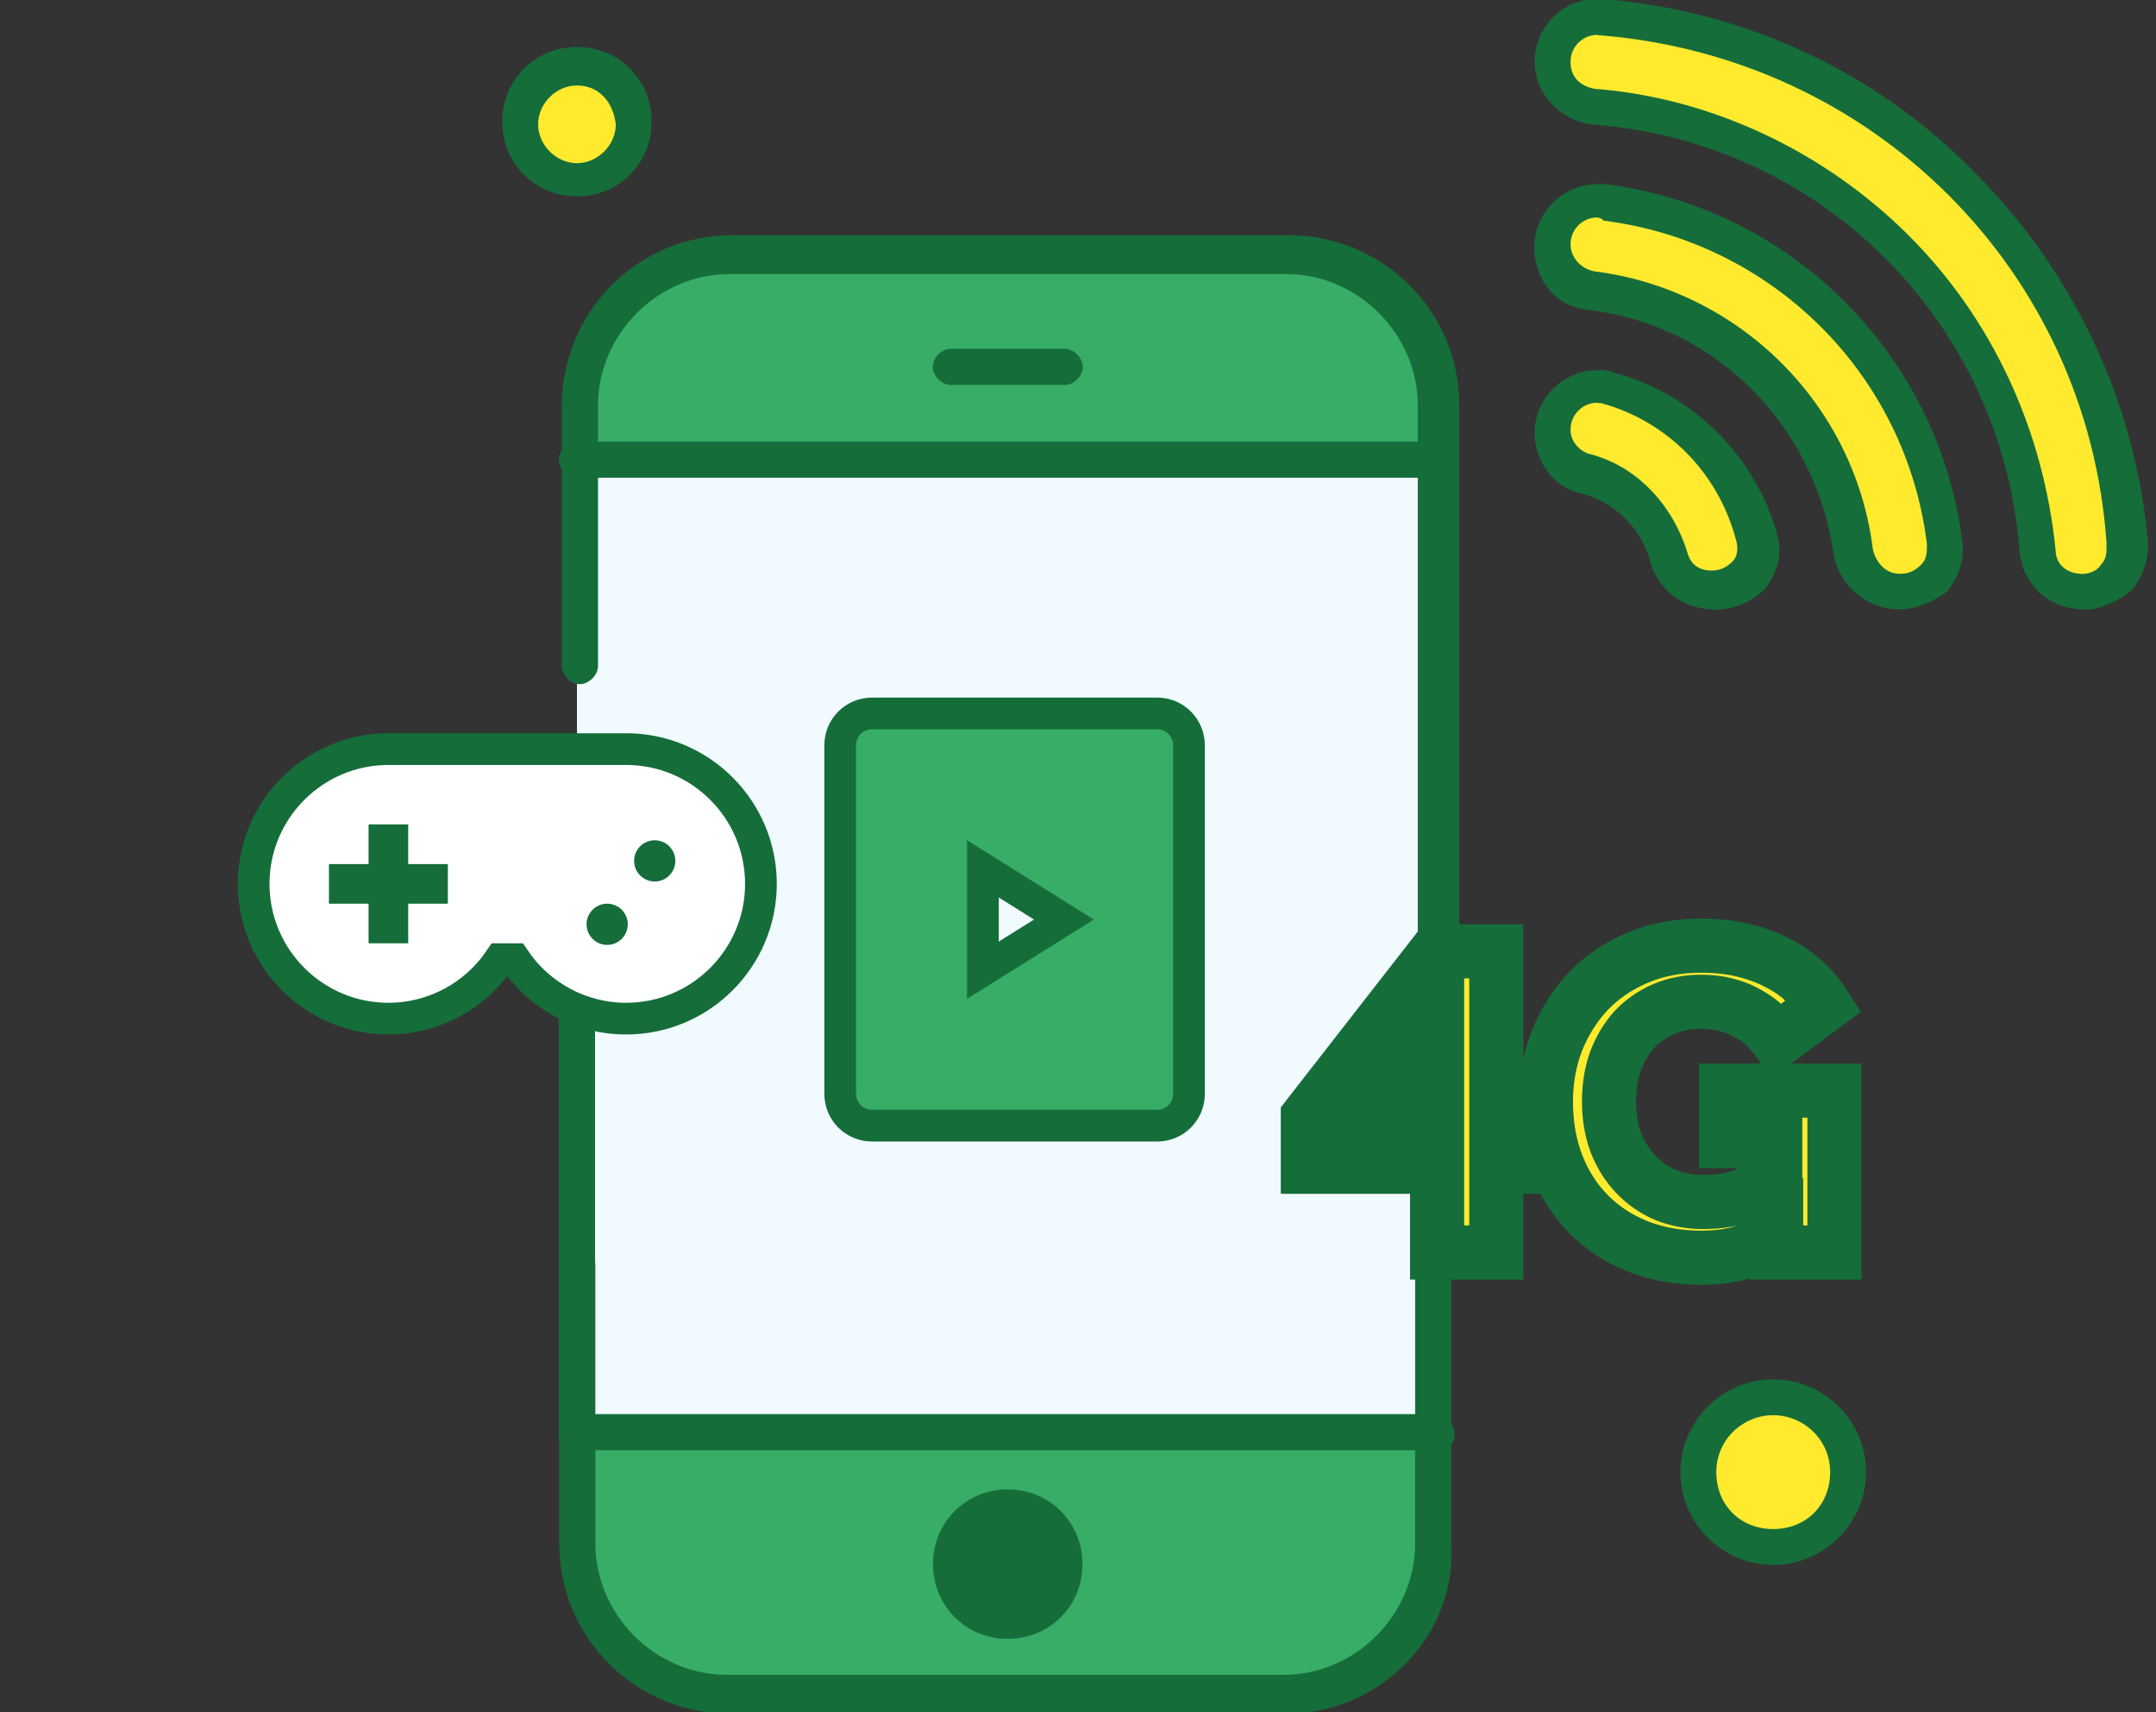 <svg width="136" height="108" viewBox="0 0 136 108" fill="none" xmlns="http://www.w3.org/2000/svg">
    <rect x="0" y="0" width="136" height="108" fill="#333333" stroke="none"/>
    <g clip-path="url(#clip0_2102_6289)">
        <path d="M90.576 90.336V97.312C90.576 102.605 86.237 106.757 81.132 106.757H46.027C40.734 106.757 36.582 102.418 36.582 97.312V90.336H90.576Z" fill="#37AD68"/>
        <path d="M111.855 88.141C114.492 88.141 116.568 90.217 116.568 92.854C116.568 95.491 114.492 97.567 111.855 97.567C109.218 97.567 107.142 95.491 107.142 92.854C107.142 90.217 109.218 88.141 111.855 88.141Z" fill="#FFEA2E"/>
        <path d="M122.671 34.104C122.858 35.806 121.53 37.321 119.847 37.321C118.332 37.321 117.21 36.18 117.023 34.871C115.882 26.193 109.093 19.385 100.415 18.263C99.087 18.076 97.965 16.935 97.965 15.439C97.965 13.737 99.48 12.409 101.182 12.615C112.515 13.943 121.381 22.808 122.708 34.142L122.671 34.104Z" fill="#FFEA2E"/>
        <path d="M134.171 34.098C134.358 35.8 133.03 37.128 131.347 37.128C129.832 37.128 128.71 35.987 128.523 34.491C127.195 19.772 115.506 8.064 100.581 6.736C99.067 6.549 97.944 5.408 97.944 3.912C97.944 2.21 99.272 0.901 100.974 1.088C118.723 2.416 132.881 16.574 134.19 34.117L134.171 34.098Z" fill="#FFEA2E"/>
        <path d="M110.961 33.705C111.522 35.594 110.026 37.296 108.324 37.296C106.996 37.296 105.874 36.548 105.687 35.22C104.939 32.583 102.863 30.507 100.394 29.927C99.254 29.553 98.318 28.412 98.318 27.29C98.318 25.401 100.02 24.073 101.909 24.653C106.061 25.588 109.652 29.179 110.98 33.705H110.961Z" fill="#FFEA2E"/>
        <path d="M36.396 4.273C38.285 4.273 39.986 5.788 39.986 7.864C39.986 9.94 38.472 11.455 36.396 11.455C34.507 11.455 32.805 9.94 32.805 7.864C32.805 5.788 34.32 4.273 36.396 4.273Z" fill="#FFEA2E"/>
        <path d="M63.569 95.07C65.458 95.07 67.16 96.585 67.16 98.661C67.16 100.55 65.645 102.252 63.569 102.252C61.681 102.252 59.978 100.737 59.978 98.661C59.978 96.585 61.681 95.07 63.569 95.07Z" fill="#156D3A"/>
        <path d="M90.577 25.591V28.995H36.395V25.591C36.395 20.298 40.734 16.146 45.84 16.146H80.945C86.425 15.959 90.577 20.298 90.577 25.591Z" fill="#37AD68"/>
        <path d="M90.577 90.337H36.395V28.992H90.577V90.337Z" fill="#F1FAFF"/>
        <path d="M63.569 103.371C60.932 103.371 58.856 101.295 58.856 98.658C58.856 96.021 60.932 93.945 63.569 93.945C66.207 93.945 68.283 96.021 68.283 98.658C68.283 101.295 66.207 103.371 63.569 103.371ZM63.569 96.19C62.242 96.19 61.12 97.331 61.12 98.64C61.12 99.949 62.26 101.09 63.569 101.09C64.879 101.09 66.019 99.949 66.019 98.64C65.832 97.312 64.879 96.19 63.569 96.19Z" fill="#156D3A"/>
        <path d="M67.162 24.282H59.98C59.419 24.282 58.839 23.721 58.839 23.141C58.839 22.561 59.4 22 59.98 22H67.162C67.723 22 68.302 22.561 68.302 23.141C68.302 23.721 67.741 24.282 67.162 24.282Z" fill="#156D3A"/>
        <path d="M90.576 30.133H36.395C35.834 30.133 35.254 29.572 35.254 28.992C35.254 28.413 35.815 27.852 36.395 27.852H90.576C91.137 27.852 91.717 28.413 91.717 28.992C91.904 29.553 91.343 30.133 90.576 30.133Z" fill="#156D3A"/>
        <path d="M90.576 91.477H36.395C35.834 91.477 35.254 90.916 35.254 90.336C35.254 89.756 35.815 89.195 36.395 89.195H90.576C91.137 89.195 91.717 89.756 91.717 90.336C91.904 90.897 91.343 91.477 90.576 91.477Z" fill="#156D3A"/>
        <path d="M90.576 63.163C90.015 63.163 89.435 62.602 89.435 62.023V25.59C89.435 21.064 85.657 17.286 81.131 17.286H46.026C41.5 17.286 37.722 21.064 37.722 25.59V42.011C37.722 42.572 37.161 43.152 36.581 43.152C36.002 43.152 35.44 42.591 35.44 42.011V25.59C35.44 19.736 40.154 14.836 46.194 14.836H81.299C87.153 14.836 92.053 19.549 92.053 25.59V62.023C91.866 62.584 91.305 63.163 90.538 63.163H90.576Z" fill="#156D3A"/>
        <path d="M36.395 91.727C35.834 91.727 35.254 91.165 35.254 90.586V61.141C35.254 60.58 35.815 60 36.395 60C36.974 60 37.536 60.561 37.536 61.141V90.586C37.536 91.147 37.162 91.727 36.395 91.727Z" fill="#156D3A"/>
        <path d="M81.131 108.091H46.026C40.172 108.091 35.273 103.378 35.273 97.337V79.776C35.273 79.215 35.834 78.635 36.413 78.635C36.993 78.635 37.554 79.196 37.554 79.776V97.337C37.554 101.863 41.332 105.641 45.858 105.641H80.963C85.489 105.641 89.267 101.863 89.267 97.337V76.203C89.267 75.642 89.828 75.062 90.408 75.062C90.987 75.062 91.549 75.624 91.549 76.203V97.337C91.923 103.191 87.023 108.091 81.169 108.091H81.131Z" fill="#156D3A"/>
        <path d="M108.12 38.437C106.231 38.437 104.716 37.296 104.155 35.613C103.594 33.35 101.892 31.648 99.629 31.087C97.927 30.713 96.805 29.011 96.805 27.309C96.805 25.046 98.694 23.344 100.77 23.344C101.144 23.344 101.518 23.344 101.91 23.531C106.811 24.859 110.776 28.824 112.103 33.724C112.477 34.865 112.103 36.174 111.355 37.128C110.607 37.876 109.466 38.456 108.138 38.456L108.12 38.437ZM100.77 25.401C99.835 25.401 99.068 26.149 99.068 27.103C99.068 27.851 99.629 28.431 100.209 28.618C103.238 29.366 105.501 31.835 106.437 34.846C106.624 35.594 107.185 35.987 107.951 35.987C108.513 35.987 108.887 35.8 109.279 35.426C109.653 35.052 109.653 34.49 109.466 33.911C108.325 29.759 105.127 26.542 100.975 25.42C101.162 25.42 100.975 25.42 100.788 25.42L100.77 25.401Z" fill="#156D3A"/>
        <path d="M119.828 38.437C117.752 38.437 116.05 36.922 115.676 35.033C114.535 26.916 108.307 20.501 100.19 19.547C98.114 19.36 96.786 17.658 96.786 15.582C96.786 13.319 98.675 11.617 100.751 11.617H101.312C113.02 13.132 122.259 22.371 123.774 34.079C123.961 35.22 123.587 36.342 122.839 37.296C122.091 37.857 120.95 38.437 119.809 38.437H119.828ZM100.77 13.712C99.835 13.712 99.068 14.46 99.068 15.414C99.068 16.162 99.629 16.929 100.583 17.116C109.635 18.257 117.004 25.42 118.145 34.678C118.332 35.426 118.893 36.192 119.846 36.192C120.408 36.192 120.782 36.005 121.174 35.631C121.548 35.257 121.548 34.883 121.548 34.303C120.221 23.549 111.73 15.245 101.163 13.918C101.038 13.793 100.913 13.731 100.788 13.731L100.77 13.712Z" fill="#156D3A"/>
        <path d="M131.535 38.443C129.272 38.443 127.57 36.928 127.383 34.665C126.243 20.32 114.928 8.987 100.583 7.865C98.507 7.678 96.805 5.976 96.805 3.9C96.805 1.637 98.694 -0.252 101.144 -0.065C110.009 0.683 118.313 4.461 124.559 10.876C130.787 17.104 134.752 25.408 135.5 34.291C135.5 35.432 135.126 36.554 134.36 37.321C133.611 37.882 132.471 38.462 131.535 38.462V38.443ZM100.77 2.198C99.835 2.198 99.068 2.946 99.068 3.9C99.068 4.835 99.629 5.415 100.583 5.602C107.951 6.163 115.115 9.567 120.407 14.859C125.7 20.152 128.898 27.128 129.665 34.684C129.665 35.619 130.413 36.199 131.367 36.199C131.741 36.199 132.302 36.012 132.508 35.638C132.882 35.264 132.882 34.89 132.882 34.31C131.741 17.122 118.163 3.544 100.788 2.216C100.913 2.216 100.913 2.216 100.788 2.216L100.77 2.198Z" fill="#156D3A"/>
        <path d="M36.395 12.387C33.758 12.387 31.682 10.311 31.682 7.674C31.682 5.037 33.758 2.961 36.395 2.961C39.032 2.961 41.108 5.037 41.108 7.674C41.108 10.311 39.032 12.387 36.395 12.387ZM36.395 5.392C35.067 5.392 33.945 6.533 33.945 7.842C33.945 9.152 35.086 10.292 36.395 10.292C37.704 10.292 38.845 9.152 38.845 7.842C38.658 6.327 37.704 5.392 36.395 5.392Z" fill="#156D3A"/>
        <path d="M111.854 98.708C108.637 98.708 106 96.071 106 92.854C106 89.637 108.637 87 111.854 87C115.071 87 117.708 89.637 117.708 92.854C117.708 96.071 115.071 98.708 111.854 98.708ZM111.854 89.263C109.965 89.263 108.263 90.778 108.263 92.854C108.263 94.93 109.778 96.445 111.854 96.445C113.93 96.445 115.445 94.93 115.445 92.854C115.445 90.778 113.743 89.263 111.854 89.263Z" fill="#156D3A"/>
        <mask id="path-22-outside-1_2102_6289" maskUnits="userSpaceOnUse" x="80" y="57" width="38" height="25" fill="black">
            <rect fill="white" x="80" y="57" width="38" height="25"/>
            <path d="M94.385 79H90.652V73.592H82.499V70.435L90.624 60.004H94.385V70.298H96.417V73.592H94.385V79ZM90.652 70.298V64.918L86.424 70.298H90.652ZM112.039 79V77.874C111.544 78.277 110.904 78.625 110.117 78.918C109.33 79.192 108.388 79.329 107.29 79.329C105.844 79.329 104.517 79.091 103.309 78.616C102.12 78.14 101.095 77.472 100.235 76.612C99.374 75.752 98.707 74.718 98.231 73.51C97.755 72.302 97.517 70.957 97.517 69.475C97.517 68.12 97.746 66.848 98.203 65.659C98.679 64.469 99.338 63.426 100.18 62.529C101.04 61.633 102.074 60.928 103.282 60.416C104.49 59.903 105.825 59.647 107.29 59.647C108.296 59.647 109.202 59.748 110.007 59.949C110.831 60.15 111.563 60.425 112.203 60.773C112.844 61.102 113.402 61.495 113.878 61.953C114.354 62.41 114.756 62.895 115.086 63.408L112.121 65.604C111.901 65.311 111.645 65.018 111.352 64.725C111.059 64.433 110.712 64.177 110.309 63.957C109.925 63.719 109.486 63.536 108.991 63.408C108.497 63.261 107.93 63.188 107.29 63.188C106.429 63.188 105.642 63.344 104.929 63.655C104.215 63.966 103.602 64.396 103.09 64.945C102.595 65.494 102.202 66.153 101.909 66.922C101.635 67.69 101.497 68.541 101.497 69.475C101.497 70.426 101.644 71.295 101.937 72.082C102.248 72.869 102.669 73.537 103.199 74.086C103.73 74.635 104.352 75.065 105.066 75.376C105.798 75.669 106.594 75.816 107.454 75.816C108.552 75.816 109.476 75.642 110.227 75.294C110.995 74.946 111.581 74.562 111.984 74.141V71.972H108.882V68.788H115.717V79H112.039Z"/>
        </mask>
        <path d="M94.385 79H90.652V73.592H82.499V70.435L90.624 60.004H94.385V70.298H96.417V73.592H94.385V79ZM90.652 70.298V64.918L86.424 70.298H90.652ZM112.039 79V77.874C111.544 78.277 110.904 78.625 110.117 78.918C109.33 79.192 108.388 79.329 107.29 79.329C105.844 79.329 104.517 79.091 103.309 78.616C102.12 78.14 101.095 77.472 100.235 76.612C99.374 75.752 98.707 74.718 98.231 73.51C97.755 72.302 97.517 70.957 97.517 69.475C97.517 68.12 97.746 66.848 98.203 65.659C98.679 64.469 99.338 63.426 100.18 62.529C101.04 61.633 102.074 60.928 103.282 60.416C104.49 59.903 105.825 59.647 107.29 59.647C108.296 59.647 109.202 59.748 110.007 59.949C110.831 60.15 111.563 60.425 112.203 60.773C112.844 61.102 113.402 61.495 113.878 61.953C114.354 62.41 114.756 62.895 115.086 63.408L112.121 65.604C111.901 65.311 111.645 65.018 111.352 64.725C111.059 64.433 110.712 64.177 110.309 63.957C109.925 63.719 109.486 63.536 108.991 63.408C108.497 63.261 107.93 63.188 107.29 63.188C106.429 63.188 105.642 63.344 104.929 63.655C104.215 63.966 103.602 64.396 103.09 64.945C102.595 65.494 102.202 66.153 101.909 66.922C101.635 67.69 101.497 68.541 101.497 69.475C101.497 70.426 101.644 71.295 101.937 72.082C102.248 72.869 102.669 73.537 103.199 74.086C103.73 74.635 104.352 75.065 105.066 75.376C105.798 75.669 106.594 75.816 107.454 75.816C108.552 75.816 109.476 75.642 110.227 75.294C110.995 74.946 111.581 74.562 111.984 74.141V71.972H108.882V68.788H115.717V79H112.039Z" fill="#FFEA2E"/>
        <path d="M94.385 79V80.707H96.093V79H94.385ZM90.652 79H88.945V80.707H90.652V79ZM90.652 73.592H92.359V71.885H90.652V73.592ZM82.499 73.592H80.792V75.299H82.499V73.592ZM82.499 70.435L81.152 69.386L80.792 69.849V70.435H82.499ZM90.624 60.004V58.297H89.79L89.278 58.955L90.624 60.004ZM94.385 60.004H96.093V58.297H94.385V60.004ZM94.385 70.298H92.678V72.005H94.385V70.298ZM96.417 70.298H98.124V68.591H96.417V70.298ZM96.417 73.592V75.299H98.124V73.592H96.417ZM94.385 73.592V71.885H92.678V73.592H94.385ZM90.652 70.298V72.005H92.359V70.298H90.652ZM90.652 64.918H92.359V59.981L89.309 63.863L90.652 64.918ZM86.424 70.298L85.082 69.243L82.912 72.005H86.424V70.298ZM94.385 77.293H90.652V80.707H94.385V77.293ZM92.359 79V73.592H88.945V79H92.359ZM90.652 71.885H82.499V75.299H90.652V71.885ZM84.206 73.592V70.435H80.792V73.592H84.206ZM83.846 71.484L91.971 61.053L89.278 58.955L81.152 69.386L83.846 71.484ZM90.624 61.711H94.385V58.297H90.624V61.711ZM92.678 60.004V70.298H96.093V60.004H92.678ZM94.385 72.005H96.417V68.591H94.385V72.005ZM94.709 70.298V73.592H98.124V70.298H94.709ZM96.417 71.885H94.385V75.299H96.417V71.885ZM92.678 73.592V79H96.093V73.592H92.678ZM92.359 70.298V64.918H88.945V70.298H92.359ZM89.309 63.863L85.082 69.243L87.767 71.353L91.994 65.972L89.309 63.863ZM86.424 72.005H90.652V68.591H86.424V72.005ZM112.039 79H110.331V80.707H112.039V79ZM112.039 77.874H113.746V74.281L110.96 76.551L112.039 77.874ZM110.117 78.918L110.679 80.53L110.696 80.524L110.712 80.518L110.117 78.918ZM103.309 78.616L102.675 80.201L102.683 80.204L103.309 78.616ZM100.235 76.612L101.442 75.404L100.235 76.612ZM98.231 73.51L96.642 74.136L98.231 73.51ZM98.203 65.659L96.618 65.025L96.614 65.035L96.61 65.046L98.203 65.659ZM100.18 62.529L98.948 61.348L98.941 61.354L98.935 61.361L100.18 62.529ZM110.007 59.949L109.593 61.605L109.602 61.608L110.007 59.949ZM112.203 60.773L111.389 62.273L111.405 62.282L111.422 62.291L112.203 60.773ZM113.878 61.953L115.061 60.722V60.722L113.878 61.953ZM115.086 63.408L116.102 64.78L117.386 63.829L116.522 62.485L115.086 63.408ZM112.121 65.604L110.755 66.628L111.773 67.986L113.137 66.976L112.121 65.604ZM110.309 63.957L109.41 65.409L109.45 65.433L109.492 65.456L110.309 63.957ZM108.991 63.408L108.506 65.045L108.535 65.053L108.563 65.061L108.991 63.408ZM104.929 63.655L105.611 65.22L105.611 65.22L104.929 63.655ZM103.09 64.945L101.841 63.78L101.831 63.791L101.82 63.803L103.09 64.945ZM101.909 66.922L100.314 66.314L100.307 66.331L100.301 66.347L101.909 66.922ZM101.937 72.082L100.336 72.678L100.342 72.694L100.349 72.71L101.937 72.082ZM103.199 74.086L104.427 72.9L103.199 74.086ZM105.066 75.376L104.384 76.942L104.408 76.952L104.432 76.962L105.066 75.376ZM110.227 75.294L109.523 73.739L109.516 73.742L109.509 73.745L110.227 75.294ZM111.984 74.141L113.217 75.321L113.691 74.826V74.141H111.984ZM111.984 71.972H113.691V70.265H111.984V71.972ZM108.882 71.972H107.174V73.68H108.882V71.972ZM108.882 68.788V67.081H107.174V68.788H108.882ZM115.717 68.788H117.424V67.081H115.717V68.788ZM115.717 79V80.707H117.424V79H115.717ZM113.746 79V77.874H110.331V79H113.746ZM110.96 76.551C110.648 76.805 110.186 77.07 109.522 77.317L110.712 80.518C111.622 80.179 112.44 79.749 113.117 79.198L110.96 76.551ZM109.555 77.306C108.996 77.501 108.253 77.622 107.29 77.622V81.037C108.522 81.037 109.665 80.884 110.679 80.53L109.555 77.306ZM107.29 77.622C106.034 77.622 104.922 77.416 103.935 77.027L102.683 80.204C104.112 80.767 105.654 81.037 107.29 81.037V77.622ZM103.943 77.031C102.957 76.636 102.13 76.093 101.442 75.404L99.027 77.819C100.06 78.851 101.282 79.644 102.675 80.201L103.943 77.031ZM101.442 75.404C100.758 74.721 100.215 73.889 99.819 72.884L96.642 74.136C97.198 75.546 97.991 76.782 99.027 77.819L101.442 75.404ZM99.819 72.884C99.432 71.902 99.224 70.773 99.224 69.475H95.81C95.81 71.141 96.078 72.702 96.642 74.136L99.819 72.884ZM99.224 69.475C99.224 68.317 99.419 67.254 99.797 66.272L96.61 65.046C96.072 66.443 95.81 67.924 95.81 69.475H99.224ZM99.788 66.293C100.188 65.293 100.735 64.433 101.424 63.698L98.935 61.361C97.941 62.419 97.17 63.646 96.618 65.025L99.788 66.293ZM101.412 63.711C102.103 62.991 102.941 62.415 103.948 61.987L102.615 58.844C101.206 59.442 99.977 60.275 98.948 61.348L101.412 63.711ZM103.948 61.987C104.922 61.574 106.028 61.354 107.29 61.354V57.94C105.623 57.94 104.057 58.232 102.615 58.844L103.948 61.987ZM107.29 61.354C108.185 61.354 108.948 61.444 109.593 61.605L110.421 58.293C109.456 58.051 108.407 57.94 107.29 57.94V61.354ZM109.602 61.608C110.305 61.779 110.896 62.006 111.389 62.273L113.018 59.272C112.229 58.844 111.356 58.521 110.413 58.291L109.602 61.608ZM111.422 62.291C111.929 62.551 112.348 62.851 112.694 63.184L115.061 60.722C114.455 60.14 113.759 59.653 112.984 59.254L111.422 62.291ZM112.694 63.184C113.082 63.556 113.398 63.94 113.649 64.331L116.522 62.485C116.115 61.851 115.625 61.264 115.061 60.722L112.694 63.184ZM114.069 62.036L111.105 64.232L113.137 66.976L116.102 64.78L114.069 62.036ZM113.487 64.579C113.213 64.214 112.902 63.861 112.56 63.518L110.145 65.933C110.388 66.176 110.59 66.408 110.755 66.628L113.487 64.579ZM112.56 63.518C112.14 63.099 111.657 62.747 111.127 62.458L109.492 65.456C109.766 65.606 109.979 65.767 110.145 65.933L112.56 63.518ZM111.208 62.505C110.66 62.166 110.059 61.921 109.42 61.755L108.563 65.061C108.912 65.151 109.189 65.272 109.41 65.409L111.208 62.505ZM109.477 61.771C108.792 61.568 108.056 61.481 107.29 61.481V64.895C107.804 64.895 108.203 64.955 108.506 65.045L109.477 61.771ZM107.29 61.481C106.219 61.481 105.197 61.675 104.247 62.09L105.611 65.22C106.088 65.012 106.639 64.895 107.29 64.895V61.481ZM104.247 62.09C103.327 62.491 102.519 63.054 101.841 63.78L104.338 66.11C104.685 65.738 105.103 65.441 105.611 65.22L104.247 62.09ZM101.82 63.803C101.17 64.525 100.673 65.371 100.314 66.314L103.505 67.529C103.731 66.935 104.02 66.463 104.359 66.087L101.82 63.803ZM100.301 66.347C99.952 67.325 99.79 68.373 99.79 69.475H103.205C103.205 68.709 103.317 68.056 103.517 67.496L100.301 66.347ZM99.79 69.475C99.79 70.603 99.964 71.677 100.336 72.678L103.537 71.487C103.324 70.914 103.205 70.25 103.205 69.475H99.79ZM100.349 72.71C100.733 73.683 101.27 74.546 101.972 75.273L104.427 72.9C104.068 72.528 103.762 72.056 103.524 71.455L100.349 72.71ZM101.972 75.273C102.661 75.986 103.469 76.543 104.384 76.942L105.748 73.811C105.235 73.588 104.799 73.285 104.427 72.9L101.972 75.273ZM104.432 76.962C105.383 77.342 106.397 77.523 107.454 77.523V74.108C106.791 74.108 106.213 73.996 105.7 73.791L104.432 76.962ZM107.454 77.523C108.723 77.523 109.908 77.323 110.945 76.843L109.509 73.745C109.045 73.96 108.382 74.108 107.454 74.108V77.523ZM110.93 76.85C111.816 76.449 112.612 75.954 113.217 75.321L110.75 72.961C110.55 73.17 110.174 73.444 109.523 73.739L110.93 76.85ZM113.691 74.141V71.972H110.276V74.141H113.691ZM111.984 70.265H108.882V73.68H111.984V70.265ZM110.589 71.972V68.788H107.174V71.972H110.589ZM108.882 70.496H115.717V67.081H108.882V70.496ZM114.01 68.788V79H117.424V68.788H114.01ZM115.717 77.293H112.039V80.707H115.717V77.293Z" fill="#156D3A" mask="url(#path-22-outside-1_2102_6289)"/>
        <path d="M25.75 55.5H27.25V56H25.75H24.75V57V58.5H24.25V57V56H23.25H21.75V55.5H23.25H24.25V54.5V53H24.75V54.5V55.5H25.75ZM39.5 47.25H24.5C19.811 47.25 16 51.062 16 55.75C16 60.438 19.811 64.25 24.5 64.25C27.355 64.25 29.981 62.817 31.542 60.5H32.456C34.018 62.817 36.644 64.25 39.499 64.25C44.187 64.25 47.999 60.438 47.999 55.75C47.999 51.062 44.189 47.25 39.5 47.25ZM38.25 58.5C38.112 58.5 38 58.388 38 58.25C38 58.112 38.112 58 38.25 58C38.388 58 38.5 58.112 38.5 58.25C38.5 58.388 38.388 58.5 38.25 58.5ZM42 54.75C41.862 54.75 41.75 54.638 41.75 54.5C41.75 54.362 41.862 54.25 42 54.25C42.138 54.25 42.25 54.362 42.25 54.5C42.25 54.638 42.138 54.75 42 54.75Z" fill="white" stroke="#156D3A" stroke-width="2"/>
        <circle cx="40.5" cy="56" r="4.5" fill="white"/>
        <circle cx="41.3" cy="54.3" r="1.3" fill="#156D3A"/>
        <circle cx="38.3" cy="58.3" r="1.3" fill="#156D3A"/>
        <path d="M73 45H55C54.47 45 53.961 45.211 53.586 45.586C53.211 45.961 53 46.47 53 47V69C53 69.53 53.211 70.039 53.586 70.414C53.961 70.789 54.47 71 55 71H73C73.53 71 74.039 70.789 74.414 70.414C74.789 70.039 75 69.53 75 69V47C75 46.47 74.789 45.961 74.414 45.586C74.039 45.211 73.53 45 73 45ZM67.113 58L62 61.196V54.804L67.113 58Z" fill="#37AD68" stroke="#156D3A" stroke-width="2"/>
    </g>
    <defs>
        <clipPath id="clip0_2102_6289">
            <rect width="136" height="108" fill="white"/>
        </clipPath>
    </defs>
</svg>
